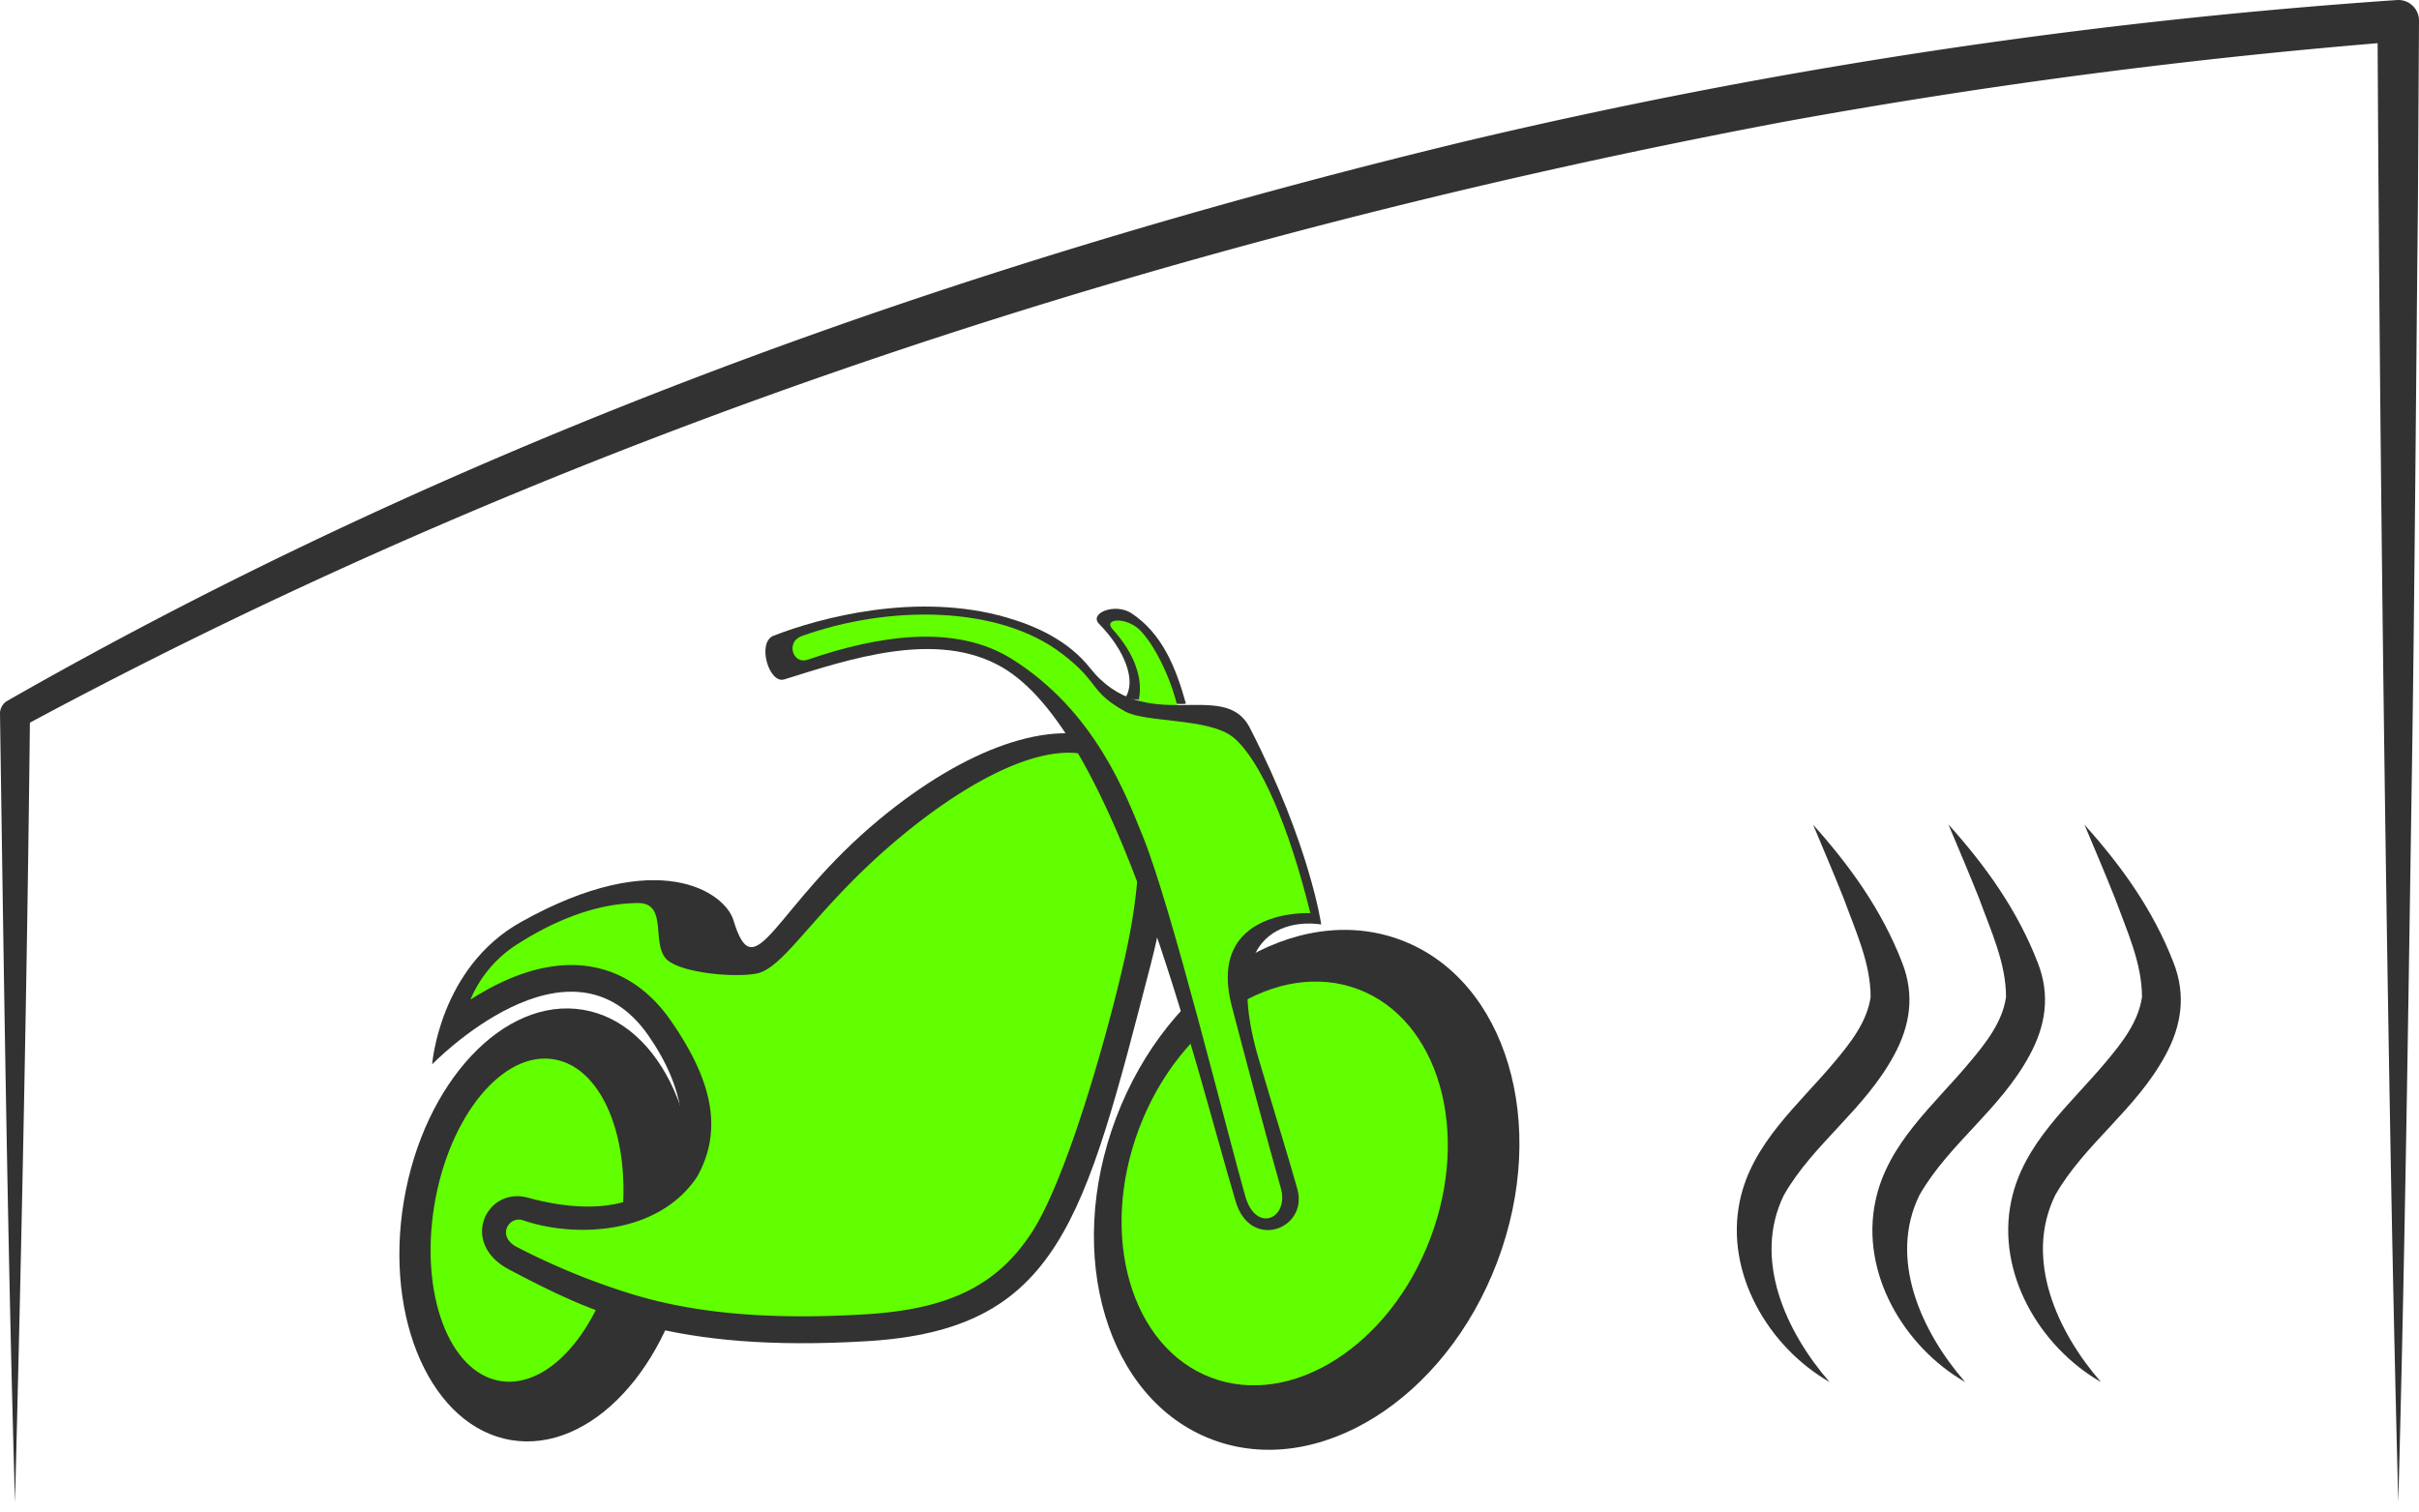 <svg xmlns="http://www.w3.org/2000/svg" width="442.14" height="276.363" viewBox="0 0 442.14 276.363">
  <g id="Layer_2" data-name="Layer 2" transform="translate(0 0.011)">
    <g id="Layer_1" data-name="Layer 1">
      <path id="Path_201" data-name="Path 201" d="M2.74,274.62C1.41,228.89.67,176.34,0,130.47a2.68,2.68,0,0,1,1.33-2.35c83-47.43,174.06-80,266.84-102.38A1048.45,1048.45,0,0,1,438.08,0a3.77,3.77,0,0,1,4.06,3.78l-.2,33.86c-.32,30.16-.61,71.4-1.07,101.56-.67,43.86-1.31,91.71-2.52,135.41q-.87-33.85-1.47-67.71c-1.17-65.92-2-137.18-2.32-203.12l4.06,3.78A1123.473,1123.473,0,0,0,325.81,22.3C214.19,43.4,104.29,78.83,4.14,132.82l1.34-2.35C5,176.36,3.93,228.85,2.74,274.62Z" fill="#323232"/>
      <path id="Path_203" data-name="Path 203" d="M331.4,150.77c6.76,7.55,12.53,15.56,16.27,25.2,2.32,5.92,1.48,11.5-1.48,16.93-5.39,10-14.77,16.19-20.13,25.57-5.74,11.69.35,25,8.34,34.18-11.19-6.43-19.16-19.94-16.4-33.09,2.18-10.52,10.74-17.59,17.24-25.35,3-3.57,6-7.38,6.67-11.93,0-6.18-2.7-11.95-4.88-17.93-1.78-4.51-3.72-9-5.63-13.58Z" fill="#323232"/>
      <path id="Path_204" data-name="Path 204" d="M356.18,150.77c6.77,7.55,12.53,15.56,16.27,25.2,2.32,5.92,1.48,11.5-1.48,16.93-5.39,10-14.77,16.19-20.13,25.57-5.74,11.69.35,25,8.34,34.18C348,246.22,340,232.71,342.79,219.56,345,209,353.52,202,360,194.21c3-3.57,6-7.38,6.66-11.93,0-6.18-2.7-11.95-4.88-17.93-1.78-4.51-3.71-9-5.63-13.58Z" fill="#323232"/>
      <path id="Path_205" data-name="Path 205" d="M381,150.77c6.77,7.55,12.54,15.56,16.27,25.2,2.32,5.92,1.48,11.5-1.47,16.93-5.4,10-14.78,16.19-20.14,25.57-5.74,11.69.35,25,8.34,34.18-11.19-6.43-19.16-19.94-16.39-33.09,2.18-10.52,10.74-17.59,17.24-25.35,3-3.57,6-7.38,6.66-11.93,0-6.18-2.69-11.95-4.88-17.93-1.78-4.51-3.71-9-5.63-13.58Z" fill="#323232"/>
      <path id="Path_219" data-name="Path 219" d="M216.76,128.63c-1.85-6.68-4.36-12.8-9.92-16.51-3.06-2-7.88,0-5.94,1.94,4.73,4.83,6.87,10.49,4.73,13.55C205.63,127.61,215,129,216.76,128.63Z" fill="#323232"/>
      <path id="Path_220" data-name="Path 220" d="M207.91,128.62s2.54-5.74-4.56-13.6c-1.8-2,2.54-2.28,5,.17s5.57,8.28,7,14.53Z" fill="#62ff00"/>
      <ellipse id="Ellipse_12" data-name="Ellipse 12" cx="48.81" cy="37.24" rx="48.81" ry="37.24" transform="translate(186.72 249.976) rotate(-69.26)" fill="#323232"/>
      <ellipse id="Ellipse_13" data-name="Ellipse 13" cx="37.96" cy="28.45" rx="37.96" ry="28.45" transform="translate(194.765 241.773) rotate(-69.26)" fill="#62ff00"/>
      <ellipse id="Ellipse_14" data-name="Ellipse 14" cx="39.88" cy="26.54" rx="39.88" ry="26.54" transform="translate(67.236 258.885) rotate(-80.5)" fill="#323232"/>
      <ellipse id="Ellipse_15" data-name="Ellipse 15" cx="29.81" cy="17.16" rx="29.81" ry="17.16" transform="translate(74.486 249.626) rotate(-80.5)" fill="#62ff00"/>
      <path id="Path_221" data-name="Path 221" d="M93,232.06c15,7.93,30,15.24,65.4,13.13,35.15-2.09,39.76-21.89,52-69.17,12.21-47-17.71-52.71-49.71-26.2-19.31,16-22.7,31.49-26.62,18.43-1.54-5.12-13.77-13.75-38.88.32-14.88,8.34-16.2,26-16.2,26s25.15-26,39.55-5.23c13.48,19.42,3.86,36.72-22.08,29.6C88.92,216.9,83.9,227.23,93,232.06Z" fill="#323232"/>
      <path id="Path_222" data-name="Path 222" d="M205.66,174.79c-2.88,13-10.5,40.46-17.11,50.57-6.35,9.69-15.17,14-30.45,14.92-4,.24-7.87.36-11.49.36-11.82,0-21.85-1.28-30.66-3.92a126.759,126.759,0,0,1-21.66-8.85c-3.53-2-1.23-5.66,1.33-4.78,9,3.11,24.48,2.92,31.77-7.92,5.08-9,2.37-18.29-4.8-28.61-4.6-6.63-10.88-10.14-18.15-10.14-5.72,0-11.92,2.13-18.45,6.32a22.12,22.12,0,0,1,8.54-10.11c7.7-4.94,15.35-7.54,22.12-7.54,5.41,0,2.42,7.27,5.08,10.17,2.3,2.51,12,3.51,16.43,2.74,5.29-.93,10.72-11.76,25.69-24.39C188.75,132.6,216.51,125.62,205.66,174.79Z" fill="#62ff00"/>
      <path id="Path_223" data-name="Path 223" d="M225.86,219.66c-7.74-26-21.7-85.64-42.78-97.73-11.9-6.83-27.79-1.46-39.74,2.27-2.8.88-5.07-6.82-1.92-8,8.42-3.27,26.16-8.07,42.54-3.33,5.38,1.56,11.27,4.19,15.26,9.23,10.13,12.79,24.45,1.68,29.2,10.91,11,21.38,13.07,36,13.07,36s-19.7-3.85-11.49,24.37c3,10.21,5.26,17.37,7.11,23.92C239.23,224.72,228.54,228.7,225.86,219.66Z" fill="#323232"/>
      <path id="Path_224" data-name="Path 224" d="M205.63,130.05c3.82,2.12,15.37,1.14,19.8,4.76,4.89,4,10.15,16.19,14.07,32.12,0,0-19.06-1-14.34,17.07,2.27,8.7,6.7,25.36,8.94,33.18,1.59,5.59-4.53,8.38-6.49,1.51C224.27,207,214.14,165.85,208.93,153c-3.07-7.58-8.76-23-24-32.54-10.35-6.48-24.36-4.3-37.26.12-2.77,1-4.08-3.24-1.17-4.29,15.9-5.73,36.14-5.7,47.73,3.3C201,124.76,199.09,126.41,205.63,130.05Z" fill="#62ff00"/>
    </g>
  </g>
</svg>
